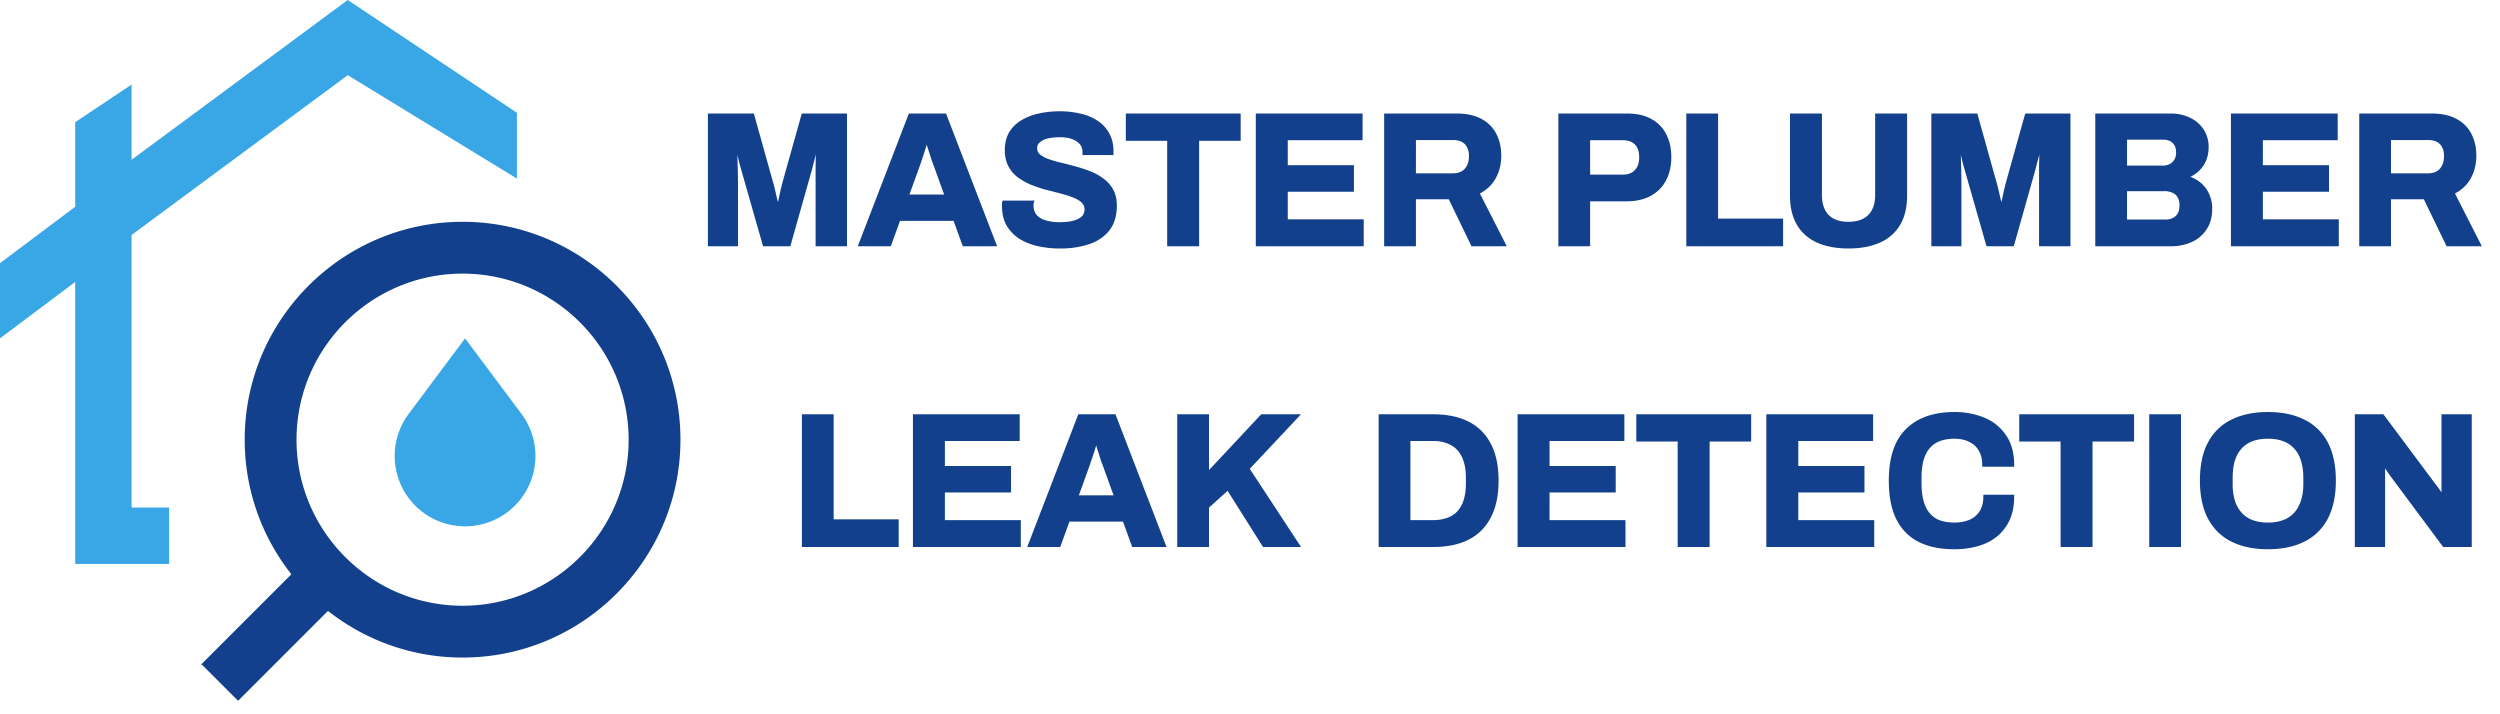 <svg width="133" height="38" fill="none" xmlns="http://www.w3.org/2000/svg"><mask id="a" maskUnits="userSpaceOnUse" x="42" y="21" width="90" height="9" fill="#000"><path fill="#fff" d="M42 21h90v9H42z"/><path d="M42.76 29v-6.86h1.49v5.59h3.46V29h-4.95zm5.908 0v-6.86h5.48v1.22h-3.98v1.53h3.52v1.21h-3.52v1.67h4.04V29h-5.54zm6.126 0 2.64-6.86h1.84l2.64 6.86h-1.61l-.49-1.35h-2.99l-.49 1.35h-1.54zm2.46-2.55h2.13l-.61-1.69a9.086 9.086 0 0 0-.1-.26l-.11-.35c-.04-.127-.08-.25-.12-.37a5.614 5.614 0 0 0-.1-.34h-.06a11.75 11.75 0 0 1-.13.45 44.623 44.623 0 0 1-.29.87l-.61 1.69zM62.731 29v-6.86h1.49v3.12l2.92-3.12h1.84l-2.62 2.79L69.03 29h-1.78l-1.92-3.04-1.11 1V29h-1.49zm10.713 0v-6.86h2.8c.713 0 1.32.123 1.82.37s.883.623 1.15 1.13c.273.5.41 1.143.41 1.93 0 .78-.137 1.423-.41 1.93-.267.507-.65.883-1.15 1.13-.5.247-1.107.37-1.82.37h-2.8zm1.49-1.23h1.3c.3 0 .566-.043.8-.13.233-.087.426-.213.58-.38.153-.173.27-.387.35-.64.08-.26.12-.56.12-.9v-.3c0-.34-.04-.637-.12-.89a1.643 1.643 0 0 0-.35-.64 1.419 1.419 0 0 0-.58-.39c-.234-.093-.5-.14-.8-.14h-1.3v4.41zM80.836 29v-6.86h5.48v1.22h-3.98v1.53h3.52v1.21h-3.52v1.67h4.04V29h-5.54zm8.516 0v-5.61h-2.2v-1.25h5.91v1.25h-2.21V29h-1.5zm4.717 0v-6.86h5.48v1.22h-3.98v1.53h3.52v1.21h-3.52v1.67h4.04V29h-5.54zm9.896.12c-.714 0-1.324-.123-1.83-.37a2.556 2.556 0 0 1-1.16-1.17c-.26-.527-.39-1.197-.39-2.01 0-1.2.293-2.09.88-2.67.593-.587 1.426-.88 2.5-.88.586 0 1.113.1 1.58.3.466.2.833.5 1.1.9.273.4.41.903.41 1.51h-1.5c0-.32-.067-.59-.2-.81a1.217 1.217 0 0 0-.55-.5 1.773 1.773 0 0 0-.82-.18c-.427 0-.78.083-1.06.25a1.494 1.494 0 0 0-.61.74c-.127.32-.19.713-.19 1.18v.31c0 .48.066.883.2 1.21.133.32.333.563.6.73.273.16.623.24 1.05.24.333 0 .623-.057.87-.17.246-.113.436-.28.57-.5.133-.22.2-.49.2-.81h1.44c0 .607-.134 1.11-.4 1.51-.26.4-.624.7-1.09.9-.467.193-1 .29-1.6.29zm5.758-.12v-5.61h-2.2v-1.25h5.91v1.25h-2.21V29h-1.5zm4.717 0v-6.86h1.49V29h-1.49zm6.208.12c-.727 0-1.354-.13-1.88-.39a2.688 2.688 0 0 1-1.21-1.18c-.28-.527-.42-1.187-.42-1.98 0-.807.14-1.47.42-1.99.28-.527.683-.917 1.21-1.17.526-.26 1.153-.39 1.88-.39.74 0 1.37.13 1.89.39.526.253.93.643 1.21 1.17.28.52.42 1.183.42 1.99 0 .793-.14 1.453-.42 1.98-.28.527-.684.92-1.21 1.18-.52.26-1.15.39-1.89.39zm0-1.22c.326 0 .613-.047.86-.14a1.56 1.56 0 0 0 .62-.42c.166-.187.293-.413.38-.68.086-.273.13-.583.13-.93v-.31c0-.353-.044-.667-.13-.94a1.785 1.785 0 0 0-.38-.68 1.56 1.56 0 0 0-.62-.42 2.428 2.428 0 0 0-.86-.14c-.32 0-.604.047-.85.14a1.545 1.545 0 0 0-.62.42 1.76 1.76 0 0 0-.38.68c-.08.273-.12.587-.12.94v.31c0 .347.04.657.12.93.086.267.213.493.38.68.166.187.373.327.62.42.246.093.53.14.85.14zm4.729 1.1v-6.86h1.37l2.76 3.7c.04.047.09.113.15.2.06.08.117.16.17.24.054.08.09.143.11.19h.05v-4.33h1.41V29h-1.37l-2.82-3.79a10.156 10.156 0 0 1-.21-.31 5.73 5.73 0 0 1-.16-.26h-.05V29h-1.41z"/></mask><path d="M42.76 29v-6.86h1.49v5.59h3.46V29h-4.95zm5.908 0v-6.86h5.48v1.22h-3.98v1.53h3.52v1.21h-3.52v1.67h4.04V29h-5.54zm6.126 0 2.64-6.86h1.84l2.64 6.86h-1.61l-.49-1.35h-2.99l-.49 1.35h-1.54zm2.46-2.55h2.13l-.61-1.69a9.086 9.086 0 0 0-.1-.26l-.11-.35c-.04-.127-.08-.25-.12-.37a5.614 5.614 0 0 0-.1-.34h-.06a11.75 11.75 0 0 1-.13.45 44.623 44.623 0 0 1-.29.87l-.61 1.69zM62.731 29v-6.86h1.49v3.12l2.92-3.12h1.84l-2.62 2.79L69.03 29h-1.78l-1.92-3.04-1.11 1V29h-1.49zm10.713 0v-6.86h2.8c.713 0 1.32.123 1.82.37s.883.623 1.15 1.13c.273.5.41 1.143.41 1.93 0 .78-.137 1.423-.41 1.93-.267.507-.65.883-1.15 1.13-.5.247-1.107.37-1.82.37h-2.8zm1.49-1.23h1.3c.3 0 .566-.043.8-.13.233-.087.426-.213.58-.38.153-.173.27-.387.35-.64.08-.26.12-.56.12-.9v-.3c0-.34-.04-.637-.12-.89a1.643 1.643 0 0 0-.35-.64 1.419 1.419 0 0 0-.58-.39c-.234-.093-.5-.14-.8-.14h-1.3v4.41zM80.836 29v-6.86h5.48v1.22h-3.98v1.53h3.52v1.21h-3.52v1.67h4.04V29h-5.54zm8.516 0v-5.61h-2.2v-1.25h5.91v1.25h-2.21V29h-1.5zm4.717 0v-6.86h5.48v1.22h-3.98v1.53h3.52v1.21h-3.52v1.67h4.04V29h-5.54zm9.896.12c-.714 0-1.324-.123-1.83-.37a2.556 2.556 0 0 1-1.16-1.17c-.26-.527-.39-1.197-.39-2.01 0-1.2.293-2.09.88-2.67.593-.587 1.426-.88 2.5-.88.586 0 1.113.1 1.58.3.466.2.833.5 1.1.9.273.4.41.903.41 1.51h-1.5c0-.32-.067-.59-.2-.81a1.217 1.217 0 0 0-.55-.5 1.773 1.773 0 0 0-.82-.18c-.427 0-.78.083-1.06.25a1.494 1.494 0 0 0-.61.74c-.127.32-.19.713-.19 1.18v.31c0 .48.066.883.2 1.21.133.32.333.563.6.73.273.16.623.24 1.05.24.333 0 .623-.057.87-.17.246-.113.436-.28.57-.5.133-.22.2-.49.2-.81h1.44c0 .607-.134 1.11-.4 1.51-.26.4-.624.7-1.09.9-.467.193-1 .29-1.6.29zm5.758-.12v-5.61h-2.2v-1.25h5.91v1.25h-2.21V29h-1.5zm4.717 0v-6.86h1.49V29h-1.49zm6.208.12c-.727 0-1.354-.13-1.88-.39a2.688 2.688 0 0 1-1.21-1.18c-.28-.527-.42-1.187-.42-1.98 0-.807.14-1.47.42-1.99.28-.527.683-.917 1.21-1.17.526-.26 1.153-.39 1.88-.39.74 0 1.37.13 1.89.39.526.253.93.643 1.21 1.17.28.52.42 1.183.42 1.99 0 .793-.14 1.453-.42 1.98-.28.527-.684.92-1.21 1.18-.52.26-1.15.39-1.89.39zm0-1.22c.326 0 .613-.047.86-.14a1.56 1.56 0 0 0 .62-.42c.166-.187.293-.413.38-.68.086-.273.13-.583.13-.93v-.31c0-.353-.044-.667-.13-.94a1.785 1.785 0 0 0-.38-.68 1.56 1.56 0 0 0-.62-.42 2.428 2.428 0 0 0-.86-.14c-.32 0-.604.047-.85.14a1.545 1.545 0 0 0-.62.42 1.76 1.76 0 0 0-.38.68c-.08.273-.12.587-.12.94v.31c0 .347.04.657.12.93.086.267.213.493.38.68.166.187.373.327.62.42.246.093.53.14.85.14zm4.729 1.1v-6.86h1.37l2.76 3.7c.04.047.09.113.15.2.06.08.117.16.17.24.054.08.09.143.11.19h.05v-4.33h1.41V29h-1.37l-2.82-3.79a10.156 10.156 0 0 1-.21-.31 5.73 5.73 0 0 1-.16-.26h-.05V29h-1.41z" fill="#12408C"/><path d="M42.76 29h-.1v.1h.1V29zm0-6.86v-.1h-.1v.1h.1zm1.49 0h.1v-.1h-.1v.1zm0 5.59h-.1v.1h.1v-.1zm3.46 0h.1v-.1h-.1v.1zm0 1.27v.1h.1V29h-.1zm-4.85 0v-6.86h-.2V29h.2zm-.1-6.76h1.49v-.2h-1.49v.2zm1.39-.1v5.59h.2v-5.59h-.2zm.1 5.69h3.46v-.2h-3.46v.2zm3.36-.1V29h.2v-1.27h-.2zm.1 1.17h-4.95v.2h4.95v-.2zm.958.1h-.1v.1h.1V29zm0-6.86v-.1h-.1v.1h.1zm5.48 0h.1v-.1h-.1v.1zm0 1.22v.1h.1v-.1h-.1zm-3.98 0v-.1h-.1v.1h.1zm0 1.53h-.1v.1h.1v-.1zm3.52 0h.1v-.1h-.1v.1zm0 1.21v.1h.1v-.1h-.1zm-3.52 0V26h-.1v.1h.1zm0 1.67h-.1v.1h.1v-.1zm4.04 0h.1v-.1h-.1v.1zm0 1.23v.1h.1V29h-.1zm-5.44 0v-6.86h-.2V29h.2zm-.1-6.76h5.48v-.2h-5.48v.2zm5.38-.1v1.22h.2v-1.22h-.2zm.1 1.12h-3.98v.2h3.98v-.2zm-4.08.1v1.53h.2v-1.53h-.2zm.1 1.63h3.52v-.2h-3.52v.2zm3.42-.1v1.21h.2v-1.21h-.2zm.1 1.11h-3.52v.2h3.52V26zm-3.62.1v1.67h.2V26.1h-.2zm.1 1.77h4.04v-.2h-4.04v.2zm3.94-.1V29h.2v-1.23h-.2zm.1 1.13h-5.54v.2h5.54v-.2zm.586.1-.093-.036-.052.136h.145V29zm2.64-6.86v-.1h-.068l-.025.064.093.036zm1.84 0 .094-.036-.025-.064h-.069v.1zm2.64 6.86v.1h.146l-.052-.136-.094.036zm-1.61 0-.094.034.024.066h.07V29zm-.49-1.35.094-.034-.023-.066h-.07v.1zm-2.99 0v-.1h-.07l-.024.066.094.034zm-.49 1.35v.1h.07l.024-.066-.094-.034zm.92-2.55-.094-.034-.048.134h.142v-.1zm2.13 0v.1h.143l-.049-.134-.094.034zm-.61-1.69.094-.034-.094.034zm-.1-.26-.095.03.002.007.093-.037zm-.23-.72-.097.025.002.007.095-.032zm-.1-.34.095-.032-.023-.068h-.072v.1zm-.06 0v-.1h-.077l-.02.075.097.025zm-.13.45.096.03-.096-.03zm-.16.49.095.033v-.001l-.095-.032zm-.13.38.095.034v-.002l-.095-.032zm-2.976 4.276 2.64-6.86-.187-.072-2.64 6.86.187.072zm2.546-6.796h1.84v-.2h-1.84v.2zm1.747-.064 2.64 6.86.187-.072-2.64-6.86-.187.072zm2.733 6.724h-1.61v.2h1.61v-.2zm-1.516.066-.49-1.35-.188.068.49 1.35.188-.068zm-.584-1.416h-2.99v.2h2.99v-.2zm-3.084.066-.49 1.35.188.068.49-1.35-.188-.068zm-.396 1.284h-1.54v.2h1.54v-.2zm.92-2.35h2.13v-.2h-2.13v.2zm2.224-.134-.61-1.69-.188.068.61 1.69.188-.068zm-.61-1.69a9.114 9.114 0 0 0-.1-.263l-.187.074c.04.1.073.185.1.257l.187-.068zm-.098-.256-.11-.35-.191.06.11.35.19-.06zm-.11-.35a23.51 23.51 0 0 0-.12-.372l-.19.064c.04.12.08.242.119.368l.19-.06zm-.119-.365a5.627 5.627 0 0 0-.102-.347l-.19.064c.033.097.066.208.099.333l.193-.05zm-.197-.415h-.06v.2h.06v-.2zm-.156.075c-.033.125-.076.273-.13.446l.192.058c.053-.174.097-.325.131-.454l-.193-.05zm-.129.445a42.4 42.4 0 0 1-.16.488l.19.064c.054-.16.107-.325.16-.491l-.19-.061zm-.16.487-.13.381.19.064c.033-.1.077-.226.13-.38l-.19-.065zm-.129.379-.61 1.69.188.068.61-1.69-.188-.068zM62.73 29h-.1v.1h.1V29zm0-6.86v-.1h-.1v.1h.1zm1.49 0h.1v-.1h-.1v.1zm0 3.12h-.1v.253l.174-.185-.073-.068zm2.92-3.12v-.1h-.043l-.03.032.074.068zm1.84 0 .074.069.158-.169h-.231v.1zm-2.62 2.79-.072-.069-.054.058.043.066.084-.055zM69.03 29v.1h.186l-.102-.155-.083.055zm-1.78 0-.084.053.03.047h.055V29zm-1.92-3.04.085-.053-.063-.1-.088.079.067.074zm-1.11 1-.066-.074-.033.03v.044h.1zm0 2.04v.1h.1V29h-.1zm-1.39 0v-6.86h-.2V29h.2zm-.1-6.76h1.49v-.2h-1.49v.2zm1.39-.1v3.12h.2v-3.12h-.2zm.174 3.188 2.92-3.12-.146-.136-2.92 3.12.146.136zm2.847-3.088h1.84v-.2h-1.84v.2zm1.767-.168-2.62 2.79.146.137 2.62-2.79-.146-.137zm-2.63 2.913 2.67 4.07.166-.11-2.67-4.07-.167.11zM69.03 28.9h-1.78v.2h1.78v-.2zm-1.696.047-1.92-3.04-.169.106 1.92 3.04.17-.106zm-2.071-3.061-1.11 1 .134.148 1.11-1-.134-.148zM64.12 26.96V29h.2v-2.04h-.2zm.1 1.94h-1.49v.2h1.49v-.2zm9.223.1h-.1v.1h.1V29zm0-6.86v-.1h-.1v.1h.1zm4.62.37.044-.09-.044.09zm1.15 1.13-.089.047v.001l.089-.048zm0 3.86-.088-.047.088.047zm-1.15 1.13.044.09-.044-.09zm-3.13-.86h-.1v.1h.1v-.1zm2.1-.13.034.094-.034-.094zm.58-.38.073.068.002-.002-.075-.066zm.35-.64.095.03-.095-.03zm0-2.09-.096.03.096-.03zm-.35-.64-.075.066.001.002.074-.068zm-.58-.39-.038.093H77l.035-.093zm-2.1-.14v-.1h-.1v.1h.1zM73.544 29v-6.86h-.2V29h.2zm-.1-6.76h2.8v-.2h-2.8v.2zm2.8 0c.702 0 1.292.121 1.775.36l.089-.18c-.517-.255-1.14-.38-1.864-.38v.2zm1.775.36c.48.237.849.598 1.106 1.087l.177-.094a2.648 2.648 0 0 0-1.194-1.173l-.089.18zm1.107 1.088c.263.48.398 1.106.398 1.882h.2c0-.797-.139-1.459-.423-1.978l-.175.096zm.398 1.882c0 .769-.135 1.395-.398 1.883l.176.095c.283-.526.422-1.187.422-1.978h-.2zm-.399 1.883c-.257.489-.625.85-1.106 1.087l.089.18c.52-.257.918-.649 1.194-1.173l-.177-.094zM78.02 28.54c-.483.239-1.073.36-1.775.36v.2c.724 0 1.347-.125 1.864-.38l-.089-.18zm-1.775.36h-2.8v.2h2.8v-.2zm-1.31-1.03h1.3v-.2h-1.3v.2zm1.3 0c.31 0 .588-.045.834-.136l-.07-.188a2.19 2.19 0 0 1-.764.124v.2zm.834-.136c.247-.092.454-.227.62-.406l-.148-.136a1.368 1.368 0 0 1-.541.354l.07.188zm.62-.408c.164-.185.287-.411.371-.676l-.19-.06a1.644 1.644 0 0 1-.33.604l.15.132zm.371-.677c.084-.271.125-.581.125-.929h-.2c0 .332-.04.622-.116.87l.191.06zm.125-.929v-.3h-.2v.3h.2zm0-.3c0-.348-.041-.655-.125-.92l-.19.06c.075.241.115.527.115.86h.2zm-.125-.92a1.742 1.742 0 0 0-.372-.678l-.147.136c.141.153.251.353.328.601l.191-.058zm-.37-.676a1.518 1.518 0 0 0-.62-.418l-.07.188c.219.081.398.202.54.362l.15-.132zm-.618-.417a2.24 2.24 0 0 0-.837-.147v.2c.29 0 .543.045.763.133l.074-.186zm-.837-.147h-1.3v.2h1.3v-.2zm-1.4.1v4.41h.2v-4.41h-.2zM80.836 29h-.1v.1h.1V29zm0-6.86v-.1h-.1v.1h.1zm5.48 0h.1v-.1h-.1v.1zm0 1.22v.1h.1v-.1h-.1zm-3.98 0v-.1h-.1v.1h.1zm0 1.53h-.1v.1h.1v-.1zm3.52 0h.1v-.1h-.1v.1zm0 1.21v.1h.1v-.1h-.1zm-3.52 0V26h-.1v.1h.1zm0 1.67h-.1v.1h.1v-.1zm4.04 0h.1v-.1h-.1v.1zm0 1.23v.1h.1V29h-.1zm-5.44 0v-6.86h-.2V29h.2zm-.1-6.76h5.48v-.2h-5.48v.2zm5.38-.1v1.22h.2v-1.22h-.2zm.1 1.12h-3.98v.2h3.98v-.2zm-4.08.1v1.53h.2v-1.53h-.2zm.1 1.63h3.52v-.2h-3.52v.2zm3.42-.1v1.21h.2v-1.21h-.2zm.1 1.11h-3.52v.2h3.52V26zm-3.62.1v1.67h.2V26.1h-.2zm.1 1.77h4.04v-.2h-4.04v.2zm3.94-.1V29h.2v-1.23h-.2zm.1 1.13h-5.54v.2h5.54v-.2zm2.976.1h-.1v.1h.1V29zm0-5.61h.1v-.1h-.1v.1zm-2.2 0h-.1v.1h.1v-.1zm0-1.25v-.1h-.1v.1h.1zm5.91 0h.1v-.1h-.1v.1zm0 1.25v.1h.1v-.1h-.1zm-2.21 0v-.1h-.1v.1h.1zm0 5.61v.1h.1V29h-.1zm-1.4 0v-5.61h-.2V29h.2zm-.1-5.71h-2.2v.2h2.2v-.2zm-2.1.1v-1.25h-.2v1.25h.2zm-.1-1.15h5.91v-.2h-5.91v.2zm5.81-.1v1.25h.2v-1.25h-.2zm.1 1.15h-2.21v.2h2.21v-.2zm-2.31.1V29h.2v-5.61h-.2zm.1 5.51h-1.5v.2h1.5v-.2zm3.217.1h-.1v.1h.1V29zm0-6.86v-.1h-.1v.1h.1zm5.48 0h.1v-.1h-.1v.1zm0 1.22v.1h.1v-.1h-.1zm-3.98 0v-.1h-.1v.1h.1zm0 1.53h-.1v.1h.1v-.1zm3.52 0h.1v-.1h-.1v.1zm0 1.21v.1h.1v-.1h-.1zm-3.52 0V26h-.1v.1h.1zm0 1.67h-.1v.1h.1v-.1zm4.04 0h.1v-.1h-.1v.1zm0 1.23v.1h.1V29h-.1zm-5.44 0v-6.86h-.2V29h.2zm-.1-6.76h5.48v-.2h-5.48v.2zm5.38-.1v1.22h.2v-1.22h-.2zm.1 1.12h-3.98v.2h3.98v-.2zm-4.08.1v1.53h.2v-1.53h-.2zm.1 1.63h3.52v-.2h-3.52v.2zm3.42-.1v1.21h.2v-1.21h-.2zm.1 1.11h-3.52v.2h3.52V26zm-3.62.1v1.67h.2V26.1h-.2zm.1 1.77h4.04v-.2h-4.04v.2zm3.94-.1V29h.2v-1.23h-.2zm.1 1.13h-5.54v.2h5.54v-.2zm2.526-.15-.045.09h.001l.044-.09zm-1.16-1.17-.09.044.001.001.089-.045zm.49-4.68.07.071-.07-.071zm4.08-.58.039-.092-.039.092zm1.1.9-.083.056.083-.056zm.41 1.51v.1h.1v-.1h-.1zm-1.5 0h-.1v.1h.1v-.1zm-.2-.81-.087.05.001.002.086-.052zm-.55-.5-.046.089.003.001.043-.09zm-1.88.07-.051-.086h-.001l.052.086zm-.61.74-.093-.038v.001l.093.037zm.01 2.7-.093.038.093-.038zm.6.73-.053.085.002.001.051-.086zm1.92.07.042.09-.042-.09zm.57-.5-.086-.052.086.052zm.2-.81v-.1h-.1v.1h.1zm1.44 0h.1v-.1h-.1v.1zm-.4 1.51-.083-.055h-.001l.084.055zm-1.09.9.038.092h.001l-.039-.092zm-1.6.19c-.702 0-1.297-.121-1.786-.36l-.088.18c.523.255 1.149.38 1.874.38v-.2zm-1.786-.36a2.462 2.462 0 0 1-1.115-1.125l-.178.09c.275.545.677.951 1.204 1.214l.089-.178zm-1.115-1.124c-.251-.509-.379-1.163-.379-1.966h-.2c0 .823.131 1.51.4 2.054l.179-.088zm-.379-1.966c0-1.186.29-2.045.85-2.599l-.141-.142c-.612.606-.909 1.526-.909 2.741h.2zm.85-2.599c.57-.563 1.375-.851 2.43-.851v-.2c-1.092 0-1.954.299-2.571.909l.141.142zm2.43-.851c.575 0 1.088.098 1.54.292l.079-.184a4.073 4.073 0 0 0-1.619-.308v.2zm1.54.292c.45.193.801.48 1.057.864l.166-.111a2.542 2.542 0 0 0-1.144-.937l-.079.184zm1.057.864c.26.38.393.862.393 1.454h.2c0-.622-.14-1.146-.428-1.566l-.165.112zm.493 1.354h-1.5v.2h1.5v-.2zm-1.4.1c0-.334-.07-.623-.215-.862l-.171.104c.122.2.186.452.186.758h.2zm-.214-.86a1.312 1.312 0 0 0-.594-.54l-.085.18c.223.105.39.258.506.46l.173-.1zm-.59-.539a1.87 1.87 0 0 0-.866-.191v.2c.3 0 .557.058.774.169l.092-.178zm-.866-.191c-.439 0-.812.086-1.111.264l.102.172c.26-.155.595-.236 1.009-.236v-.2zm-1.112.265a1.6 1.6 0 0 0-.651.787l.185.076c.126-.31.317-.538.57-.693l-.104-.17zm-.651.788c-.133.335-.197.742-.197 1.217h.2c0-.458.062-.838.183-1.143l-.186-.074zm-.197 1.217v.31h.2v-.31h-.2zm0 .31c0 .489.068.906.207 1.248l.185-.076c-.127-.311-.192-.7-.192-1.172h-.2zm.207 1.248c.141.338.354.598.64.777l.106-.17a1.418 1.418 0 0 1-.561-.683l-.185.076zm.642.778c.293.172.662.254 1.101.254v-.2c-.415 0-.746-.078-1-.226l-.101.172zm1.101.254c.344 0 .649-.059.912-.18l-.084-.18c-.231.105-.506.16-.828.16v.2zm.912-.18c.263-.12.469-.3.613-.538l-.171-.104a1.16 1.16 0 0 1-.526.461l.084.182zm.613-.538c.145-.24.215-.528.215-.862h-.2c0 .306-.064.557-.186.758l.171.104zm.115-.762h1.44v-.2h-1.44v.2zm1.34-.1c0 .592-.13 1.075-.383 1.454l.166.111c.28-.42.417-.944.417-1.565h-.2zm-.384 1.455c-.249.383-.596.67-1.046.863l.079.184c.484-.207.863-.52 1.135-.938l-.168-.109zm-1.045.863c-.452.187-.972.282-1.561.282v.2c.61 0 1.157-.098 1.638-.298l-.077-.184zm4.197.262h-.1v.1h.1V29zm0-5.61h.1v-.1h-.1v.1zm-2.2 0h-.1v.1h.1v-.1zm0-1.25v-.1h-.1v.1h.1zm5.91 0h.1v-.1h-.1v.1zm0 1.25v.1h.1v-.1h-.1zm-2.21 0v-.1h-.1v.1h.1zm0 5.61v.1h.1V29h-.1zm-1.4 0v-5.61h-.2V29h.2zm-.1-5.71h-2.2v.2h2.2v-.2zm-2.1.1v-1.25h-.2v1.25h.2zm-.1-1.15h5.91v-.2h-5.91v.2zm5.81-.1v1.25h.2v-1.25h-.2zm.1 1.15h-2.21v.2h2.21v-.2zm-2.31.1V29h.2v-5.61h-.2zm.1 5.51h-1.5v.2h1.5v-.2zm3.217.1h-.1v.1h.1V29zm0-6.86v-.1h-.1v.1h.1zm1.49 0h.1v-.1h-.1v.1zm0 6.86v.1h.1V29h-.1zm-1.39 0v-6.86h-.2V29h.2zm-.1-6.76h1.49v-.2h-1.49v.2zm1.39-.1V29h.2v-6.86h-.2zm.1 6.76h-1.49v.2h1.49v-.2zm2.838-.17.044-.09-.044.09zm-1.21-1.18.088-.047-.088.047zm0-3.97.088.047-.088-.047zm1.21-1.17.043.09h.001l-.044-.09zm3.769 0-.044.09h.001l.043-.09zm1.21 1.17-.088.047.088-.047zm0 3.97-.088-.047.088.047zm-1.21 1.18-.044-.09.044.09zm-1.03-.97-.035-.094.035.094zm1-1.1.096.03-.096-.03zm-.379-2.86-.075.067h.001l.074-.067zm-.621-.42-.035.094.035-.094zm-2.33.42.074.068.001-.001-.075-.067zm-.379.68-.096-.03v.002l.096.028zm0 2.18-.097.028.001.003.096-.031zm.379.68.075-.067-.075.067zm.621.42-.036.093.036-.093zm.849 1.26c-.714 0-1.325-.128-1.835-.38l-.089.18c.544.268 1.186.4 1.924.4v-.2zm-1.835-.38a2.586 2.586 0 0 1-1.166-1.137l-.177.094c.29.545.708.953 1.254 1.223l.089-.18zm-1.166-1.137c-.27-.508-.408-1.15-.408-1.933h-.201c0 .805.142 1.482.432 2.027l.177-.094zm-.408-1.933c0-.796.138-1.442.408-1.943l-.177-.094c-.29.538-.432 1.22-.432 2.037h.201zm.408-1.943c.27-.508.658-.883 1.165-1.127l-.087-.18a2.738 2.738 0 0 0-1.255 1.213l.177.094zm1.166-1.127c.51-.252 1.121-.38 1.835-.38v-.2c-.738 0-1.38.132-1.924.4l.089.18zm1.835-.38c.729 0 1.343.128 1.846.38l.089-.18c-.537-.268-1.183-.4-1.935-.4v.2zm1.847.38c.507.244.895.619 1.165 1.127l.177-.094a2.738 2.738 0 0 0-1.255-1.213l-.087.18zm1.165 1.127c.27.502.408 1.147.408 1.943h.201c0-.817-.142-1.498-.432-2.037l-.177.094zm.408 1.943c0 .782-.138 1.425-.408 1.933l.177.094c.29-.545.432-1.223.432-2.027h-.201zm-.408 1.933c-.27.509-.658.887-1.166 1.137l.089.18a2.79 2.79 0 0 0 1.254-1.223l-.177-.094zm-1.166 1.138c-.503.251-1.117.379-1.846.379v.2c.752 0 1.398-.132 1.935-.4l-.089-.18zM120.647 28c.336 0 .636-.048.896-.146l-.071-.188a2.325 2.325 0 0 1-.825.134v.2zm.896-.146c.261-.1.481-.248.659-.447l-.149-.134a1.448 1.448 0 0 1-.581.393l.071.188zm.659-.447c.177-.199.31-.438.401-.716l-.191-.062c-.083.255-.203.47-.359.644l.149.134zm.401-.717c.09-.285.135-.605.135-.96h-.201c0 .338-.042.638-.125.9l.191.06zm.135-.96v-.31h-.201v.31h.201zm0-.31a3.22 3.22 0 0 0-.135-.97l-.191.06c.083.262.125.565.125.91h.201zm-.135-.97a1.882 1.882 0 0 0-.402-.718l-.147.136c.155.168.275.38.358.642l.191-.06zm-.401-.717a1.652 1.652 0 0 0-.659-.447l-.071.188c.233.087.426.219.581.393l.149-.134zm-.659-.447a2.524 2.524 0 0 0-.896-.146v.2c.318 0 .592.045.825.134l.071-.188zm-.896-.146c-.329 0-.625.048-.885.146l.071.188c.233-.089.504-.134.814-.134v-.2zm-.885.146a1.652 1.652 0 0 0-.659.447l.149.134c.155-.174.348-.306.581-.393l-.071-.188zm-.658.446a1.882 1.882 0 0 0-.402.718l.191.06c.083-.261.203-.475.358-.642l-.147-.136zm-.402.72a3.421 3.421 0 0 0-.125.968h.201c0-.346.039-.65.115-.912l-.191-.056zm-.125.968v.31h.201v-.31h-.201zm0 .31c0 .354.041.674.125.958l.191-.056a3.245 3.245 0 0 1-.115-.902h-.201zm.125.96c.091.28.224.518.401.717l.149-.134a1.783 1.783 0 0 1-.359-.644l-.191.062zm.401.717c.178.199.398.348.659.447l.071-.188a1.448 1.448 0 0 1-.581-.393l-.149.134zm.659.447c.26.098.556.146.885.146v-.2c-.31 0-.581-.045-.814-.134l-.071.188zM125.377 29h-.1v.1h.1V29zm0-6.86v-.1h-.1v.1h.1zm1.37 0 .08-.06-.03-.04h-.05v.1zm2.76 3.7-.08.06.004.005.076-.065zm.15.2-.082.057.002.003.08-.06zm.28.43-.092.04.026.06h.066v-.1zm.05 0v.1h.1v-.1h-.1zm0-4.33v-.1h-.1v.1h.1zm1.41 0h.1v-.1h-.1v.1zm0 6.86v.1h.1V29h-.1zm-1.37 0-.08.06.03.04h.05V29zm-2.82-3.79-.081.058.001.002.08-.06zm-.21-.31.084-.054-.084.054zm-.16-.26.088-.049-.029-.051h-.059v.1zm-.05 0v-.1h-.1v.1h.1zm0 4.36v.1h.1V29h-.1zm-1.31 0v-6.86h-.2V29h.2zm-.1-6.76h1.37v-.2h-1.37v.2zm1.29-.04 2.76 3.7.16-.12-2.76-3.7-.16.12zm2.764 3.705c.037.043.085.106.144.192l.164-.114a2.542 2.542 0 0 0-.156-.208l-.152.13zm.146.195c.059.079.115.157.167.235l.166-.11a5.13 5.13 0 0 0-.173-.245l-.16.12zm.167.235c.052.079.085.136.101.174l.184-.078a1.361 1.361 0 0 0-.119-.207l-.166.111zm.193.235h.05v-.2h-.05v.2zm.15-.1V26.14h-.2V26.47h.2zm0-.33V25.84h-.2V26.14h.2zm0-.3v-3.7h-.2v3.7h.2zm-.1-3.6h1.41v-.2h-1.41v.2zm1.31-.1V29h.2v-6.86h-.2zm.1 6.76h-1.37v.2h1.37v-.2zm-1.29.04-2.82-3.79-.16.12 2.82 3.79.16-.12zm-2.818-3.788a8.119 8.119 0 0 1-.208-.306l-.168.108c.074.115.145.22.213.314l.163-.116zm-.208-.306a4.378 4.378 0 0 1-.156-.255l-.175.098c.035.063.09.151.163.265l.168-.108zm-.244-.306h-.05v.2h.05v-.2zm-.15.1V24.94h.2V24.64h-.2zm0 .3V25.21h.2V24.94h-.2zm0 .27V29h.2v-3.79h-.2zm.1 3.69h-1.41v.2h1.41v-.2z" fill="#12408C" mask="url(#a)"/><mask id="b" maskUnits="userSpaceOnUse" x="37" y="5" width="96" height="9" fill="#000"><path fill="#fff" d="M37 5h96v9H37z"/><path d="M37.76 13V6.14h2.27l.98 3.51c.04.127.08.277.12.45l.12.52c.047.167.083.317.11.45h.08c.013-.113.037-.247.07-.4.033-.16.07-.33.11-.51.04-.18.083-.353.13-.52l.98-3.5h2.23V13h-1.47V8.85c.007-.307.013-.573.02-.8a9.94 9.94 0 0 0 .02-.44h-.08a6.34 6.34 0 0 1-.1.41c-.047.193-.1.4-.16.62-.053.22-.103.41-.15.57L41.97 13h-1.3l-1.08-3.78-.14-.49c-.047-.193-.093-.39-.14-.59a7.383 7.383 0 0 0-.12-.53h-.08c.007.18.013.397.02.65l.02.77c.007.26.01.5.01.72V13h-1.4zm8.02 0 2.64-6.86h1.84L52.9 13h-1.61l-.49-1.35h-2.99L47.32 13h-1.54zm2.46-2.55h2.13l-.61-1.69a9.052 9.052 0 0 0-.1-.26 113.31 113.31 0 0 0-.23-.72 5.549 5.549 0 0 0-.1-.34h-.06a11.6 11.6 0 0 1-.13.45 42.775 42.775 0 0 1-.29.87l-.61 1.69zm8.147 2.67c-.4 0-.78-.04-1.14-.12-.36-.08-.68-.207-.96-.38a2.076 2.076 0 0 1-.65-.67c-.153-.273-.23-.603-.23-.99v-.1c0-.04.003-.07.01-.09h1.48a.262.262 0 0 0-.01.08v.09c0 .213.057.393.17.54.12.147.293.257.52.33.227.073.49.11.79.11.193 0 .363-.01.51-.03.153-.027.287-.06.4-.1.12-.047.217-.1.29-.16.08-.06.137-.13.17-.21.04-.08.06-.17.06-.27 0-.18-.06-.327-.18-.44a1.37 1.37 0 0 0-.48-.29c-.2-.08-.427-.153-.68-.22a64.93 64.93 0 0 0-.78-.2 7.65 7.65 0 0 1-.78-.26 3.33 3.33 0 0 1-.68-.38c-.2-.147-.36-.333-.48-.56-.12-.227-.18-.5-.18-.82 0-.34.07-.633.21-.88.147-.247.35-.45.61-.61.26-.16.56-.277.9-.35.34-.08.71-.12 1.11-.12.373 0 .727.04 1.06.12.333.073.627.193.88.36a1.765 1.765 0 0 1 .81 1.53v.12h-1.45v-.08a.69.69 0 0 0-.16-.46 1.068 1.068 0 0 0-.45-.3 1.914 1.914 0 0 0-.68-.11c-.28 0-.52.027-.72.08a.998.998 0 0 0-.45.24c-.1.1-.15.22-.15.36 0 .16.057.293.17.4.12.1.28.19.48.27.207.073.437.14.69.2.253.06.513.127.78.2.267.073.527.16.78.26s.48.227.68.38c.2.147.36.33.48.55.12.22.18.483.18.79 0 .527-.127.95-.38 1.27-.253.32-.6.553-1.04.7-.44.147-.943.22-1.51.22zm5.807-.12V7.39h-2.2V6.14h5.91v1.25h-2.21V13h-1.5zm4.716 0V6.14h5.48v1.22h-3.98v1.53h3.52v1.21h-3.52v1.67h4.04V13h-5.54zm6.827 0V6.14h3.76c.506 0 .926.09 1.26.27.34.18.593.433.76.76.166.32.25.69.25 1.11 0 .447-.1.843-.3 1.19-.2.34-.49.6-.87.78l1.4 2.75h-1.65l-1.21-2.5h-1.91V13h-1.49zm1.49-3.68h2.07c.3 0 .533-.09.7-.27.166-.187.25-.437.25-.75 0-.2-.037-.37-.11-.51a.73.73 0 0 0-.32-.33 1.112 1.112 0 0 0-.52-.11h-2.07v1.97zM83.004 13V6.14h3.57c.493 0 .904.093 1.23.28.334.18.584.437.75.77.174.327.26.717.26 1.17 0 .453-.09.85-.27 1.19-.173.333-.43.593-.77.78-.34.187-.757.28-1.25.28h-2.03V13h-1.49zm1.49-3.61h1.83c.314 0 .553-.09.72-.27.174-.18.26-.43.26-.75 0-.22-.037-.403-.11-.55a.774.774 0 0 0-.33-.34 1.08 1.08 0 0 0-.54-.12h-1.83v2.03zM89.811 13V6.14h1.49v5.59h3.46V13h-4.95zm8.526.12c-.626 0-1.166-.1-1.62-.3-.446-.2-.79-.5-1.03-.9-.24-.407-.36-.91-.36-1.51V6.14h1.5v4.23c0 .493.13.873.39 1.14.26.26.634.39 1.12.39.487 0 .86-.13 1.12-.39.267-.267.4-.647.4-1.14V6.14h1.5v4.27c0 .6-.12 1.103-.36 1.51-.24.4-.586.7-1.04.9-.446.2-.986.3-1.62.3zm4.511-.12V6.14h2.27l.98 3.51c.04.127.08.277.12.45l.12.52c.047.167.083.317.11.45h.08c.013-.113.037-.247.07-.4.033-.16.07-.33.11-.51.04-.18.083-.353.13-.52l.98-3.5h2.23V13h-1.47V8.85c.007-.307.013-.573.02-.8.013-.227.02-.373.02-.44h-.08a6.34 6.34 0 0 1-.1.41c-.047.193-.1.4-.16.62-.053.22-.103.41-.15.57l-1.07 3.79h-1.3l-1.08-3.78-.14-.49c-.047-.193-.093-.39-.14-.59a7.383 7.383 0 0 0-.12-.53h-.08c.007.18.013.397.02.65l.02.77c.007.26.01.5.01.72V13h-1.4zm8.721 0V6.14h3.92c.36 0 .683.07.97.21.293.14.523.337.69.59.166.253.25.55.25.89a1.7 1.7 0 0 1-.15.73c-.1.213-.237.39-.41.53a1.64 1.64 0 0 1-.57.31v.04c.253.053.476.153.67.3.2.147.356.337.47.57.12.227.18.497.18.81 0 .413-.097.76-.29 1.04-.187.28-.437.49-.75.63a2.55 2.55 0 0 1-1.05.21h-3.93zm1.49-1.22h2.15c.246 0 .446-.07.6-.21.16-.14.24-.357.24-.65a.962.962 0 0 0-.1-.45.669.669 0 0 0-.3-.29 1.055 1.055 0 0 0-.51-.11h-2.08v1.71zm0-2.87h1.98c.18 0 .33-.033.45-.1a.71.71 0 0 0 .28-.28c.066-.12.1-.257.1-.41 0-.26-.074-.457-.22-.59-.14-.133-.327-.2-.56-.2h-2.03v1.58zm5.726 4.09V6.14h5.48v1.22h-3.98v1.53h3.52v1.21h-3.52v1.67h4.04V13h-5.54zm6.827 0V6.14h3.76c.506 0 .926.09 1.26.27.34.18.593.433.76.76.166.32.25.69.25 1.11 0 .447-.1.843-.3 1.19-.2.34-.49.6-.87.78l1.4 2.75h-1.65l-1.21-2.5h-1.91V13h-1.49zm1.49-3.68h2.07c.3 0 .533-.09.7-.27.166-.187.25-.437.25-.75 0-.2-.037-.37-.11-.51a.734.734 0 0 0-.32-.33 1.113 1.113 0 0 0-.52-.11h-2.07v1.97z"/></mask><path d="M37.76 13V6.14h2.27l.98 3.51c.04.127.08.277.12.45l.12.52c.047.167.083.317.11.45h.08c.013-.113.037-.247.07-.4.033-.16.07-.33.11-.51.04-.18.083-.353.13-.52l.98-3.5h2.23V13h-1.47V8.85c.007-.307.013-.573.02-.8a9.94 9.94 0 0 0 .02-.44h-.08a6.34 6.34 0 0 1-.1.41c-.047.193-.1.4-.16.62-.053.22-.103.41-.15.57L41.97 13h-1.3l-1.08-3.78-.14-.49c-.047-.193-.093-.39-.14-.59a7.383 7.383 0 0 0-.12-.53h-.08c.007.18.013.397.02.65l.02.77c.007.26.01.5.01.72V13h-1.4zm8.02 0 2.64-6.86h1.84L52.9 13h-1.61l-.49-1.35h-2.99L47.32 13h-1.54zm2.46-2.55h2.13l-.61-1.69a9.052 9.052 0 0 0-.1-.26 113.31 113.31 0 0 0-.23-.72 5.549 5.549 0 0 0-.1-.34h-.06a11.6 11.6 0 0 1-.13.45 42.775 42.775 0 0 1-.29.87l-.61 1.69zm8.147 2.67c-.4 0-.78-.04-1.14-.12-.36-.08-.68-.207-.96-.38a2.076 2.076 0 0 1-.65-.67c-.153-.273-.23-.603-.23-.99v-.1c0-.04.003-.07.01-.09h1.48a.262.262 0 0 0-.01.08v.09c0 .213.057.393.17.54.12.147.293.257.52.33.227.073.49.11.79.11.193 0 .363-.01.51-.03.153-.027.287-.06.4-.1.12-.047.217-.1.29-.16.08-.06.137-.13.17-.21.04-.08.06-.17.06-.27 0-.18-.06-.327-.18-.44a1.37 1.37 0 0 0-.48-.29c-.2-.08-.427-.153-.68-.22a64.93 64.93 0 0 0-.78-.2 7.65 7.65 0 0 1-.78-.26 3.33 3.33 0 0 1-.68-.38c-.2-.147-.36-.333-.48-.56-.12-.227-.18-.5-.18-.82 0-.34.07-.633.21-.88.147-.247.35-.45.61-.61.26-.16.56-.277.9-.35.34-.08.71-.12 1.11-.12.373 0 .727.04 1.06.12.333.073.627.193.88.36a1.765 1.765 0 0 1 .81 1.53v.12h-1.45v-.08a.69.69 0 0 0-.16-.46 1.068 1.068 0 0 0-.45-.3 1.914 1.914 0 0 0-.68-.11c-.28 0-.52.027-.72.08a.998.998 0 0 0-.45.24c-.1.1-.15.22-.15.36 0 .16.057.293.17.4.12.1.28.19.48.27.207.073.437.14.69.2.253.06.513.127.78.2.267.073.527.16.78.26s.48.227.68.38c.2.147.36.33.48.55.12.22.18.483.18.79 0 .527-.127.95-.38 1.27-.253.32-.6.553-1.04.7-.44.147-.943.22-1.51.22zm5.807-.12V7.39h-2.2V6.14h5.91v1.25h-2.21V13h-1.5zm4.716 0V6.14h5.48v1.22h-3.98v1.53h3.52v1.21h-3.52v1.67h4.04V13h-5.54zm6.827 0V6.14h3.76c.506 0 .926.09 1.26.27.34.18.593.433.76.76.166.32.25.69.25 1.11 0 .447-.1.843-.3 1.19-.2.34-.49.6-.87.78l1.4 2.75h-1.65l-1.21-2.5h-1.91V13h-1.49zm1.49-3.68h2.07c.3 0 .533-.09.7-.27.166-.187.25-.437.25-.75 0-.2-.037-.37-.11-.51a.73.73 0 0 0-.32-.33 1.112 1.112 0 0 0-.52-.11h-2.07v1.97zM83.004 13V6.14h3.57c.493 0 .904.093 1.23.28.334.18.584.437.75.77.174.327.26.717.26 1.17 0 .453-.09.85-.27 1.19-.173.333-.43.593-.77.78-.34.187-.757.28-1.25.28h-2.03V13h-1.49zm1.49-3.61h1.83c.314 0 .553-.09.72-.27.174-.18.26-.43.26-.75 0-.22-.037-.403-.11-.55a.774.774 0 0 0-.33-.34 1.08 1.08 0 0 0-.54-.12h-1.83v2.03zM89.811 13V6.14h1.49v5.59h3.46V13h-4.95zm8.526.12c-.626 0-1.166-.1-1.62-.3-.446-.2-.79-.5-1.03-.9-.24-.407-.36-.91-.36-1.51V6.14h1.5v4.23c0 .493.13.873.39 1.14.26.26.634.39 1.12.39.487 0 .86-.13 1.12-.39.267-.267.4-.647.4-1.14V6.14h1.5v4.27c0 .6-.12 1.103-.36 1.51-.24.4-.586.7-1.04.9-.446.2-.986.3-1.62.3zm4.511-.12V6.14h2.27l.98 3.51c.04.127.08.277.12.45l.12.52c.047.167.083.317.11.45h.08c.013-.113.037-.247.07-.4.033-.16.07-.33.11-.51.04-.18.083-.353.13-.52l.98-3.5h2.23V13h-1.47V8.85c.007-.307.013-.573.02-.8.013-.227.02-.373.02-.44h-.08a6.34 6.34 0 0 1-.1.41c-.047.193-.1.4-.16.62-.053.22-.103.41-.15.57l-1.07 3.79h-1.3l-1.08-3.78-.14-.49c-.047-.193-.093-.39-.14-.59a7.383 7.383 0 0 0-.12-.53h-.08c.007.18.013.397.02.65l.02.77c.007.26.01.5.01.72V13h-1.4zm8.721 0V6.14h3.92c.36 0 .683.07.97.21.293.14.523.337.69.59.166.253.25.55.25.89a1.7 1.7 0 0 1-.15.73c-.1.213-.237.39-.41.53a1.64 1.64 0 0 1-.57.31v.04c.253.053.476.153.67.3.2.147.356.337.47.57.12.227.18.497.18.81 0 .413-.097.76-.29 1.04-.187.28-.437.49-.75.63a2.55 2.55 0 0 1-1.05.21h-3.93zm1.49-1.22h2.15c.246 0 .446-.07.6-.21.16-.14.24-.357.24-.65a.962.962 0 0 0-.1-.45.669.669 0 0 0-.3-.29 1.055 1.055 0 0 0-.51-.11h-2.08v1.71zm0-2.87h1.98c.18 0 .33-.033.45-.1a.71.71 0 0 0 .28-.28c.066-.12.1-.257.1-.41 0-.26-.074-.457-.22-.59-.14-.133-.327-.2-.56-.2h-2.03v1.58zm5.726 4.09V6.14h5.48v1.22h-3.98v1.53h3.52v1.21h-3.52v1.67h4.04V13h-5.54zm6.827 0V6.14h3.76c.506 0 .926.09 1.26.27.34.18.593.433.76.76.166.32.25.69.25 1.11 0 .447-.1.843-.3 1.19-.2.34-.49.6-.87.78l1.4 2.75h-1.65l-1.21-2.5h-1.91V13h-1.49zm1.49-3.68h2.07c.3 0 .533-.09.7-.27.166-.187.25-.437.25-.75 0-.2-.037-.37-.11-.51a.734.734 0 0 0-.32-.33 1.113 1.113 0 0 0-.52-.11h-2.07v1.97z" fill="#12408C"/><path d="M37.76 13h-.1v.1h.1V13zm0-6.86v-.1h-.1v.1h.1zm2.27 0 .096-.027-.02-.073h-.076v.1zm.98 3.51-.096.027v.003l.096-.03zm.12.45.097-.022-.097.022zm.12.52-.097.023v.004l.097-.027zm.11.45-.098.02.016.08h.082v-.1zm.08 0v.1h.089l.01-.088-.099-.012zm.07-.4.098.021-.098-.021zm.11-.51-.098-.022.098.022zm.13-.52-.096-.027.096.027zm.98-3.5v-.1h-.076l-.02.073.096.027zm2.23 0h.1v-.1h-.1v.1zm0 6.86v.1h.1V13h-.1zm-1.47 0h-.1v.1h.1V13zm0-4.15-.1-.002v.002h.1zm.02-.8-.1-.006v.003l.1.003zm.02-.44h.1v-.1h-.1v.1zm-.08 0v-.1h-.084l-.014.082.098.018zm-.1.41-.097-.026v.003l.097.023zm-.16.62-.096-.026-.001.002.097.024zm-.15.57-.096-.028.096.028zM41.97 13v.1h.076l.02-.073L41.97 13zm-1.3 0-.096.027.02.073h.076V13zm-1.08-3.78-.096.027.096-.027zm-.14-.49-.097.023v.004l.097-.027zm-.14-.59-.098.019v.004l.098-.023zm-.12-.53.096-.026-.02-.074h-.076v.1zm-.08 0v-.1h-.104l.004.104.1-.004zm.02.65-.1.003.1-.003zm.02.77-.1.003.1-.003zm.01 3.97v.1h.1V13h-.1zm-1.3 0V6.14h-.2V13h.2zm-.1-6.76h2.27v-.2h-2.27v.2zm2.174-.073.98 3.51.192-.054-.98-3.51-.192.054zm.98 3.513c.04.124.079.27.119.443l.194-.045a6.084 6.084 0 0 0-.122-.458l-.19.06zm.119.443.12.52.194-.046-.12-.52-.194.046zm.12.524c.047.165.083.312.109.443l.196-.04a6.293 6.293 0 0 0-.112-.457l-.192.054zm.207.523h.08v-.2h-.08v.2zm.18-.088c.012-.11.035-.24.068-.39l-.196-.043a4.352 4.352 0 0 0-.071.41l.198.023zm.068-.392c.033-.16.07-.329.11-.508l-.196-.044c-.04.18-.076.351-.11.512l.196.04zm.11-.508c.04-.179.082-.35.128-.515l-.192-.054a9.891 9.891 0 0 0-.132.525l.196.044zm.128-.515.98-3.5-.192-.054-.98 3.5.192.054zm.884-3.427h2.23v-.2h-2.23v.2zm2.13-.1V13h.2V6.14h-.2zm.1 6.76h-1.47v.2h1.47v-.2zm-1.37.1V9.75h-.2V13h.2zm0-3.25V8.85h-.2V9.75h.2zm0-.898c.007-.306.013-.573.02-.8l-.2-.005c-.007.227-.013.494-.02.8l.2.005zm.02-.796c.013-.226.02-.376.02-.446h-.2c0 .063-.006.207-.02.434l.2.012zm-.08-.546h-.08v.2h.08v-.2zm-.178.082a6.301 6.301 0 0 1-.099.402l.194.052c.053-.2.087-.34.101-.418l-.196-.036zm-.1.405c-.046.192-.099.398-.159.617l.193.052c.06-.22.114-.428.161-.623l-.194-.046zm-.16.62c-.052.218-.102.407-.148.565l.192.056c.047-.162.098-.353.151-.574l-.194-.048zm-.148.566-1.07 3.79.192.054 1.07-3.79-.192-.054zM41.97 12.9h-1.3v.2h1.3v-.2zm-1.204.072-1.08-3.78-.192.055 1.08 3.78.192-.054zm-1.08-3.78-.14-.49-.192.055.14.49.192-.054zm-.139-.485a79.28 79.28 0 0 1-.14-.59l-.194.046c.046.2.093.397.14.59l.194-.046zm-.139-.586a7.505 7.505 0 0 0-.122-.537l-.193.052c.04.144.08.318.119.523l.196-.038zm-.218-.611h-.08v.2h.08v-.2zm-.18.104c.007.18.013.396.02.649l.2-.006c-.007-.253-.013-.47-.02-.65l-.2.007zm.02.649.02.77.2-.005-.02-.77-.2.005zm.02.77c.007.259.01.498.01.717h.2c0-.221-.003-.462-.01-.723l-.2.006zm.01.717V13h.2V9.75h-.2zm.1 3.15h-1.4v.2h1.4v-.2zm6.62.1-.093-.036-.052.136h.146V13zm2.64-6.86v-.1h-.068l-.025.064.094.036zm1.84 0 .094-.036-.025-.064h-.068v.1zM52.9 13v.1h.146l-.052-.136-.093.036zm-1.61 0-.093.034.024.066h.07V13zm-.49-1.35.095-.034-.024-.066h-.07v.1zm-2.99 0v-.1h-.07l-.023.066.094.034zM47.32 13v.1h.07l.025-.066L47.32 13zm.92-2.55-.093-.034-.049.134h.143v-.1zm2.13 0v.1h.143l-.048-.134-.094.034zm-.61-1.69.095-.034-.094.034zm-.1-.26-.095.03.003.007.093-.037zm-.23-.72-.096.026.002.006.095-.032zm-.1-.34.096-.032-.023-.068h-.072v.1zm-.06 0v-.1h-.076l-.02.075.097.025zm-.13.45.096.03-.095-.03zm-.16.49.095.033v-.001l-.094-.032zm-.13.38.095.034v-.002l-.094-.032zm-2.976 4.276 2.64-6.86-.187-.072-2.64 6.86.187.072zm2.547-6.796h1.84v-.2h-1.84v.2zm1.746-.064 2.64 6.86.187-.072-2.64-6.86-.187.072zm2.734 6.724h-1.61v.2h1.61v-.2zm-1.516.066-.49-1.35-.188.068.49 1.35.188-.068zM50.8 11.55h-2.99v.2h2.99v-.2zm-3.084.066-.49 1.35.188.068.49-1.35-.188-.068zM47.32 12.9h-1.54v.2h1.54v-.2zm.92-2.35h2.13v-.2h-2.13v.2zm2.224-.134-.61-1.69-.188.068.61 1.69.188-.068zm-.61-1.69a9.404 9.404 0 0 0-.101-.263l-.186.074c.04.1.073.185.099.257l.188-.068zm-.099-.256-.11-.35-.19.06.11.35.19-.06zm-.11-.35-.12-.372-.19.064c.04.12.08.242.12.368l.19-.06zm-.119-.365a5.646 5.646 0 0 0-.101-.347l-.19.064c.032.097.065.208.098.333l.193-.05zm-.196-.415h-.06v.2h.06v-.2zm-.157.075c-.033.125-.076.273-.129.446l.191.058c.054-.174.098-.325.131-.454l-.193-.05zm-.129.445c-.053.166-.106.329-.16.488l.19.064c.054-.16.107-.324.16-.492l-.19-.06zm-.159.487c-.053.154-.097.28-.13.381l.19.064c.033-.1.076-.226.13-.38l-.19-.065zm-.13.38-.61 1.689.189.068.61-1.69-.188-.068zm5.531 3.893-.055.084.002.001.053-.085zm-.65-.67-.087.049.001.002.086-.051zm-.22-1.18v-.1h-.072l-.023.068.095.032zm1.48 0 .095.032.044-.132h-.139v.1zm.16.71-.08.061.003.002.077-.063zm.52.33.03-.095-.03.095zm1.3.08.014.1.003-.002-.017-.098zm.4-.1.033.094h.003l-.036-.094zm.29-.16-.06-.08-.003.003.063.077zm.17-.21-.09-.045-.002.007.092.038zm-.12-.71-.07.07.001.003.069-.073zm-.48-.29-.037.093.037-.093zm-.68-.22-.025.097.025-.097zm-.78-.2-.026.096.002.001.024-.097zm-.78-.26-.039.092.002.001.037-.093zm-.68-.38.06-.08-.06.08zm-.45-2.26-.086-.051v.002l.086.049zm.61-.61-.052-.085.052.085zm.9-.35.021.098h.002l-.023-.098zm2.17 0-.023.097h.002l.021-.097zm.88.36.055-.084-.055.084zm.59.63-.087.048v.002l.087-.05zm.22 1.02v.1h.1v-.1h-.1zm-1.45 0h-.1v.1h.1v-.1zm-.61-.84-.035.094.035-.094zm-1.4-.03-.026-.097.026.097zm-.45.24-.07-.07.07.07zm.02.76-.069.073.005.004.064-.077zm.48.27-.037.093.004.001.033-.094zm1.47.4.026-.096-.026.096zm.78.26-.037.093.037-.093zm.68.38-.06.08.06-.08zm.28 2.61.078.062-.078-.062zm-1.04.7-.032-.095.032.095zm-1.51.12c-.393 0-.766-.04-1.118-.118l-.044.196c.368.081.755.122 1.162.122v-.2zm-1.118-.118a2.98 2.98 0 0 1-.93-.367l-.105.17c.291.18.622.31.991.393l.044-.196zm-.927-.365a1.976 1.976 0 0 1-.62-.638l-.17.102c.167.28.395.515.68.703l.11-.168zm-.618-.636c-.143-.255-.217-.567-.217-.941h-.2c0 .4.08.747.243 1.039l.174-.098zm-.217-.941V10.86h-.2V10.96h.2zm0-.1c0-.037.003-.054.005-.058l-.19-.064a.396.396 0 0 0-.015.122h.2zm-.09.01h1.48v-.2h-1.48v.2zm1.385-.132a.355.355 0 0 0-.015.112h.2a.17.17 0 0 1 .005-.048l-.19-.064zm-.015.112V10.94h.2V10.85h-.2zm0 .09c0 .232.062.434.19.601l.16-.122a.757.757 0 0 1-.15-.479h-.2zm.193.603c.135.165.326.284.566.362l.062-.19a.982.982 0 0 1-.474-.298l-.154.126zm.566.362c.24.077.513.115.821.115v-.2a2.47 2.47 0 0 1-.76-.105l-.06.19zm.821.115c.197 0 .371-.01.524-.03l-.027-.2a3.71 3.71 0 0 1-.497.03v.2zm.527-.031c.157-.028.297-.062.416-.105l-.066-.188c-.107.037-.235.07-.384.095l.034.197zm.42-.106c.126-.049.233-.107.316-.176l-.126-.154a.97.97 0 0 1-.263.144l.072.186zm.313-.173a.606.606 0 0 0 .202-.252l-.184-.076a.406.406 0 0 1-.138.168l.12.16zm.2-.245a.695.695 0 0 0 .07-.315h-.2c0 .086-.017.16-.05.225l.18.09zm.07-.315a.678.678 0 0 0-.211-.513l-.138.146a.478.478 0 0 1 .149.367h.2zm-.21-.51c-.125-.127-.299-.23-.514-.313l-.072.186c.198.077.345.167.445.268l.142-.142zm-.513-.313a5.929 5.929 0 0 0-.691-.224l-.051.194c.25.066.472.138.668.216l.074-.186zm-.691-.224a65.345 65.345 0 0 0-.782-.2l-.048.194c.266.067.526.133.779.2l.05-.194zm-.78-.2a7.549 7.549 0 0 1-.77-.256l-.073.186c.257.101.52.19.79.263l.053-.192zm-.767-.255a3.227 3.227 0 0 1-.66-.369l-.118.162c.207.151.44.282.7.391l.078-.184zm-.66-.369a1.529 1.529 0 0 1-.45-.526l-.177.094c.127.24.296.438.509.594l.118-.162zm-.45-.526a1.633 1.633 0 0 1-.169-.773h-.2c0 .332.062.623.192.867l.176-.094zm-.169-.773c0-.326.067-.602.197-.83l-.174-.1c-.15.265-.223.576-.223.93h.2zm.196-.829a1.68 1.68 0 0 1 .576-.576l-.104-.17a1.88 1.88 0 0 0-.644.644l.172.102zm.576-.576a2.75 2.75 0 0 1 .87-.337l-.043-.196a2.95 2.95 0 0 0-.931.363l.104.17zm.87-.338a4.744 4.744 0 0 1 1.088-.117v-.2c-.407 0-.784.04-1.133.123l.046.194zm1.088-.117c.366 0 .712.04 1.037.117l.046-.194a4.63 4.63 0 0 0-1.083-.123v.2zm1.038.118c.323.07.605.186.847.346l.11-.168a2.701 2.701 0 0 0-.913-.374l-.044.196zm.847.346c.24.158.426.356.558.594l.175-.096a1.876 1.876 0 0 0-.623-.666l-.11.168zm.559.596c.136.236.206.518.206.85h.2c0-.361-.076-.679-.233-.95l-.173.1zm.206.85v.12h.2v-.12h-.2zm.1.02h-1.45v.2h1.45v-.2zm-1.35.1v-.08h-.2v.08h.2zm0-.08a.79.79 0 0 0-.184-.524l-.153.128a.59.59 0 0 1 .137.396h.2zm-.184-.524a1.167 1.167 0 0 0-.49-.33l-.071.188c.18.068.315.16.408.27l.153-.128zm-.49-.33a2.013 2.013 0 0 0-.716-.116v.2c.25 0 .465.035.645.104l.07-.188zm-.716-.116c-.286 0-.535.027-.746.083l.052.194c.189-.05.42-.077.694-.077v-.2zm-.747.084a1.097 1.097 0 0 0-.494.265l.142.142a.9.9 0 0 1 .406-.215l-.054-.192zm-.494.265a.591.591 0 0 0-.179.431h.2c0-.113.04-.208.12-.29l-.14-.14zm-.179.431c0 .187.068.347.202.473l.137-.146a.427.427 0 0 1-.139-.327h-.2zm.206.477c.13.109.3.203.507.286l.074-.186a1.687 1.687 0 0 1-.453-.254l-.128.154zm.51.287c.211.075.445.143.701.203l.046-.194a6.558 6.558 0 0 1-.68-.197l-.066.188zm.701.203c.252.06.51.126.776.2l.053-.193c-.267-.074-.528-.141-.783-.201l-.046.194zm.776.2c.264.072.52.157.77.256l.074-.186a7.738 7.738 0 0 0-.79-.263l-.053.192zm.77.256a2.7 2.7 0 0 1 .656.366l.122-.158a2.9 2.9 0 0 0-.704-.394l-.074.186zm.658.368c.188.138.338.31.451.517l.176-.096a1.758 1.758 0 0 0-.509-.583l-.118.162zm.451.517c.11.202.168.448.168.742h.2c0-.32-.063-.6-.192-.838l-.176.096zm.168.742c0 .51-.123.91-.358 1.208l.156.124c.271-.342.402-.79.402-1.332h-.2zm-.358 1.208c-.24.303-.57.526-.994.667l.064.19c.456-.152.82-.396 1.086-.733l-.156-.124zm-.994.667a4.67 4.67 0 0 1-1.478.215v.2a4.87 4.87 0 0 0 1.542-.225l-.064-.19zm4.33.195h-.1v.1h.1V13zm0-5.61h.1v-.1h-.1v.1zm-2.2 0h-.1v.1h.1v-.1zm0-1.25v-.1h-.1v.1h.1zm5.91 0h.1v-.1h-.1v.1zm0 1.25v.1h.1v-.1h-.1zm-2.21 0v-.1h-.1v.1h.1zm0 5.61v.1h.1V13h-.1zm-1.4 0V7.39h-.2V13h.2zm-.1-5.71h-2.2v.2h2.2v-.2zm-2.1.1V6.14h-.2v1.25h.2zm-.1-1.15h5.91v-.2h-5.91v.2zm5.81-.1v1.25h.2V6.14h-.2zm.1 1.15h-2.21v.2h2.21v-.2zm-2.31.1V13h.2V7.39h-.2zm.1 5.51h-1.5v.2h1.5v-.2zm3.215.1h-.1v.1h.1V13zm0-6.86v-.1h-.1v.1h.1zm5.48 0h.1v-.1h-.1v.1zm0 1.22v.1h.1v-.1h-.1zm-3.98 0v-.1h-.1v.1h.1zm0 1.53h-.1v.1h.1v-.1zm3.52 0h.1v-.1h-.1v.1zm0 1.21v.1h.1v-.1h-.1zm-3.52 0V10h-.1v.1h.1zm0 1.67h-.1v.1h.1v-.1zm4.04 0h.1v-.1h-.1v.1zm0 1.23v.1h.1V13h-.1zm-5.44 0V6.14h-.2V13h.2zm-.1-6.76h5.48v-.2h-5.48v.2zm5.38-.1v1.22h.2V6.14h-.2zm.1 1.12h-3.98v.2h3.98v-.2zm-4.08.1v1.53h.2V7.36h-.2zm.1 1.63h3.52v-.2h-3.52v.2zm3.42-.1v1.21h.2V8.89h-.2zm.1 1.11h-3.52v.2h3.52V10zm-3.62.1v1.67h.2V10.1h-.2zm.1 1.77h4.04v-.2h-4.04v.2zm3.94-.1V13h.2v-1.23h-.2zm.1 1.13h-5.54v.2h5.54v-.2zm1.287.1h-.1v.1h.1V13zm0-6.86v-.1h-.1v.1h.1zm5.02.27-.048.088.048-.088zm.76.76-.09.045v.001l.09-.046zm-.05 2.3.086.05-.086-.05zm-.87.78-.043-.09-.093.044.046.091.09-.045zm1.4 2.75v.1h.163l-.074-.145-.09.045zm-1.65 0-.09.044.027.056h.063V13zm-1.21-2.5.09-.044-.028-.056h-.062v.1zm-1.91 0v-.1h-.1v.1h.1zm0 2.5v.1h.1V13h-.1zm0-3.68h-.1v.1h.1v-.1zm2.77-.27.073.068.001-.001-.074-.067zm.14-1.26-.09.045.001.001.089-.046zm-.32-.33.046-.089-.046.089zm-2.59-.11v-.1h-.1v.1h.1zM73.837 13V6.14h-.2V13h.2zm-.1-6.76h3.76v-.2h-3.76v.2zm3.76 0c.495 0 .897.088 1.212.258l.095-.176c-.352-.19-.79-.282-1.307-.282v.2zm1.213.258c.323.171.56.41.718.717l.178-.09a1.843 1.843 0 0 0-.803-.803l-.093.176zm.718.718c.158.304.239.657.239 1.064h.2c0-.433-.087-.82-.262-1.156l-.177.092zm.239 1.064c0 .431-.097.81-.287 1.14l.173.1c.21-.364.314-.778.314-1.24h-.2zm-.287 1.14c-.189.32-.463.568-.826.74l.085.18c.397-.188.703-.46.914-.82l-.173-.1zm-.873.875 1.4 2.75.179-.09-1.4-2.75-.179.09zm1.49 2.605h-1.65v.2h1.65v-.2zm-1.56.056-1.21-2.5-.18.088 1.21 2.5.18-.088zm-1.3-2.556h-1.91v.2h1.91v-.2zm-2.01.1V13h.2v-2.5h-.2zm.1 2.4h-1.49v.2h1.49v-.2zm0-3.48h2.07v-.2h-2.07v.2zm2.07 0c.32 0 .583-.097.773-.302l-.147-.136c-.143.155-.348.238-.626.238v.2zm.774-.303c.187-.21.276-.486.276-.817h-.2c0 .295-.079.52-.225.683l.15.134zm.276-.817c0-.212-.04-.399-.122-.556l-.177.092a.989.989 0 0 1 .099.464h.2zm-.121-.555a.83.83 0 0 0-.363-.374l-.093.178a.63.63 0 0 1 .277.286l.179-.09zm-.363-.374a1.21 1.21 0 0 0-.566-.121v.2c.195 0 .351.035.473.099l.093-.178zm-.566-.121h-2.07v.2h2.07v-.2zm-2.17.1v1.97h.2V7.35h-.2zM83.004 13h-.1v.1h.1V13zm0-6.86v-.1h-.1v.1h.1zm4.8.28-.05.087.003.001.047-.088zm.75.77-.09.045.002.002.088-.047zm-.01 2.36-.088-.047.088.047zm-.77.78-.048-.088.048.088zm-3.28.28v-.1h-.1v.1h.1zm0 2.39v.1h.1V13h-.1zm0-3.61h-.1v.1h.1v-.1zm2.55-.27-.072-.07-.001.002.073.068zm.15-1.3-.09.045.09-.045zm-.33-.34-.05.087h.002l.048-.087zm-2.37-.12v-.1h-.1v.1h.1zM83.104 13V6.14h-.2V13h.2zm-.1-6.76h3.57v-.2h-3.57v.2zm3.57 0c.481 0 .873.091 1.18.267l.1-.174c-.346-.197-.774-.293-1.28-.293v.2zm1.183.268c.315.17.55.412.708.727l.179-.09a1.843 1.843 0 0 0-.792-.813l-.095.176zm.709.729c.164.31.248.682.248 1.123h.2c0-.466-.089-.873-.272-1.217l-.176.094zm.248 1.123c0 .44-.087.82-.258 1.143l.176.094c.19-.357.282-.77.282-1.237h-.2zm-.259 1.144a1.747 1.747 0 0 1-.729.738l.096.176c.357-.196.628-.47.81-.822l-.177-.092zm-.729.738c-.322.177-.72.268-1.202.268v.2c.506 0 .94-.096 1.298-.292l-.096-.176zm-1.202.268h-2.03v.2h2.03v-.2zm-2.13.1V13h.2v-2.39h-.2zm.1 2.29h-1.49v.2h1.49v-.2zm0-3.41h1.83v-.2h-1.83v.2zm1.83 0c.333 0 .603-.096.794-.302l-.147-.136c-.143.154-.353.238-.647.238v.2zm.792-.3c.196-.204.288-.482.288-.82h-.2c0 .302-.081.524-.232.68l.144.14zm.288-.82c0-.23-.038-.43-.12-.595l-.18.09c.065.129.1.295.1.505h.2zm-.12-.595a.874.874 0 0 0-.372-.383l-.096.176c.13.07.225.169.289.297l.179-.09zm-.37-.382a1.178 1.178 0 0 0-.59-.133v.2c.209 0 .37.038.49.107l.1-.174zm-.59-.133h-1.83v.2h1.83v-.2zm-1.93.1v2.03h.2V7.36h-.2zM89.811 13h-.1v.1h.1V13zm0-6.86v-.1h-.1v.1h.1zm1.49 0h.1v-.1h-.1v.1zm0 5.59h-.1v.1h.1v-.1zm3.46 0h.1v-.1h-.1v.1zm0 1.27v.1h.1V13h-.1zm-4.85 0V6.14h-.2V13h.2zm-.1-6.76h1.49v-.2h-1.49v.2zm1.39-.1v5.59h.2V6.14h-.2zm.1 5.69h3.46v-.2H91.3v.2zm3.36-.1V13h.2v-1.27h-.2zm.1 1.17h-4.95v.2h4.95v-.2zm1.956-.08-.04.091.04-.091zm-1.03-.9-.086.05v.001l.086-.051zm-.36-5.78v-.1h-.1v.1h.1zm1.5 0h.1v-.1h-.1v.1zm.39 5.37-.071.07.071-.07zm2.24 0-.07-.07.07.07zm.4-5.37v-.1h-.1v.1h.1zm1.5 0h.1v-.1h-.1v.1zm-.36 5.78.086.052.001-.001-.087-.051zm-1.04.9-.04-.091.04.091zm-1.62.2c-.616 0-1.142-.098-1.58-.291l-.08.183c.469.206 1.023.308 1.66.308v-.2zm-1.579-.291a2.129 2.129 0 0 1-.985-.86l-.171.102c.25.419.61.732 1.075.94l.081-.182zm-.984-.86c-.23-.387-.347-.872-.347-1.459h-.2c0 .613.123 1.135.374 1.56l.172-.1zm-.347-1.459V6.14h-.2v4.27h.2zm-.1-4.17h1.5v-.2h-1.5v.2zm1.4-.1v4.23h.2V6.14h-.2zm0 4.23c0 .51.135.919.419 1.21l.143-.14c-.237-.242-.362-.594-.362-1.07h-.2zm.42 1.21c.284.285.686.42 1.19.42v-.2c-.469 0-.813-.125-1.049-.36l-.141.14zm1.19.42c.505 0 .907-.135 1.191-.42l-.141-.14c-.236.235-.58.36-1.05.36v.2zm1.191-.42c.29-.29.43-.699.43-1.21h-.2c0 .475-.129.827-.371 1.07l.141.14zm.43-1.21V6.14h-.2v4.23h.2zm-.1-4.13h1.499v-.2h-1.5v.2zm1.399-.1v4.27h.2V6.14h-.2zm0 4.27c0 .587-.117 1.072-.346 1.46l.173.1c.251-.425.373-.947.373-1.56h-.2zm-.345 1.459a2.123 2.123 0 0 1-.995.86l.08.183a2.319 2.319 0 0 0 1.086-.94l-.171-.103zm-.995.86c-.431.193-.956.291-1.58.291v.2c.644 0 1.199-.102 1.661-.309l-.081-.182zm2.931.271h-.1v.1h.1V13zm0-6.86v-.1h-.1v.1h.1zm2.27 0 .096-.027-.02-.073h-.076v.1zm.98 3.51-.096.027.001.003.095-.03zm.12.45.097-.022-.097.022zm.12.52-.098.023.002.004.096-.027zm.11.45-.098.02.016.08h.082v-.1zm.08 0v.1h.089l.01-.088-.099-.012zm.07-.4.098.021-.098-.021zm.11-.51-.098-.022.098.022zm.13-.52-.096-.027.096.027zm.98-3.5v-.1h-.076l-.02.073.096.027zm2.23 0h.1v-.1h-.1v.1zm0 6.86v.1h.1V13h-.1zm-1.47 0h-.1v.1h.1V13zm0-4.15-.1-.002v.002h.1zm.02-.8-.1-.006v.003l.1.003zm.02-.44h.1v-.1h-.1v.1zm-.08 0v-.1h-.084l-.014.082.098.018zm-.1.41-.097-.026v.003l.097.023zm-.16.62-.097-.026v.002l.097.024zm-.15.57-.096-.028.096.028zm-1.07 3.79v.1h.076l.02-.073-.096-.027zm-1.3 0-.096.027.02.073h.076V13zm-1.08-3.78-.096.027.096-.027zm-.14-.49-.097.023.001.004.096-.027zm-.14-.59-.098.019.001.004.097-.023zm-.12-.53.096-.026-.02-.074h-.076v.1zm-.08 0v-.1h-.104l.004.104.1-.004zm.02.65-.1.003.1-.003zm.02.77-.1.003.1-.003zm.01 3.97v.1h.1V13h-.1zm-1.3 0V6.14h-.2V13h.2zm-.1-6.76h2.27v-.2h-2.27v.2zm2.174-.073.98 3.51.192-.054-.98-3.51-.192.054zm.981 3.513c.039.124.078.27.117.443l.195-.045a5.898 5.898 0 0 0-.122-.458l-.19.06zm.117.443.12.52.195-.046-.12-.52-.195.046zm.122.524c.046.165.082.312.108.443l.196-.04a6.25 6.25 0 0 0-.112-.457l-.192.054zm.206.523h.08v-.2h-.08v.2zm.179-.088c.013-.11.036-.24.069-.39l-.196-.043a4.03 4.03 0 0 0-.071.41l.198.023zm.069-.392c.033-.16.07-.329.11-.508l-.196-.044c-.04.18-.077.351-.11.512l.196.04zm.11-.508c.039-.179.082-.35.128-.515l-.192-.054a9.788 9.788 0 0 0-.132.525l.196.044zm.128-.515.98-3.5-.192-.054-.98 3.5.192.054zm.884-3.427h2.23v-.2h-2.23v.2zm2.13-.1V13h.2V6.14h-.2zm.1 6.76h-1.47v.2h1.47v-.2zm-1.37.1V9.75h-.2V13h.2zm0-3.25V8.85h-.2V9.75h.2zm0-.898c.007-.306.013-.573.02-.8l-.2-.005c-.007.227-.013.494-.02.8l.2.005zm.02-.796c.013-.226.02-.376.02-.446h-.2c0 .063-.007.207-.02.434l.2.012zm-.08-.546h-.08v.2h.08v-.2zm-.178.082a6.43 6.43 0 0 1-.099.402l.194.052c.053-.2.087-.34.101-.418l-.196-.036zm-.099.405c-.047.192-.1.398-.16.617l.193.052c.061-.22.114-.428.161-.623l-.194-.046zm-.16.62c-.053.218-.103.407-.149.565l.192.056c.047-.162.097-.353.151-.574l-.194-.048zm-.149.566-1.07 3.79.192.054 1.07-3.79-.192-.054zm-.974 3.717h-1.3v.2h1.3v-.2zm-1.204.072-1.08-3.78-.192.055 1.08 3.78.192-.054zm-1.08-3.78-.14-.49-.192.055.14.49.192-.054zm-.139-.485-.14-.59-.194.046c.046.2.093.397.14.59l.194-.046zm-.139-.586a7.228 7.228 0 0 0-.122-.537l-.193.052c.04.144.079.318.119.523l.196-.038zm-.218-.611h-.08v.2h.08v-.2zm-.18.104c.007.18.013.396.02.649l.2-.006c-.007-.253-.013-.47-.02-.65l-.2.007zm.02.649.02.77.2-.005-.02-.77-.2.005zm.02.77c.007.259.01.498.01.717h.2c0-.221-.003-.462-.01-.723l-.2.006zm.01.717V13h.2V9.75h-.2zm.1 3.15h-1.4v.2h1.4v-.2zm7.321.1h-.1v.1h.1V13zm0-6.86v-.1h-.1v.1h.1zm4.89.21-.044.09h.001l.043-.09zm.69.59-.084.055.084-.055zm.1 1.62.09.042-.09-.042zm-.41.53-.063-.078-.002.001.065.077zm-.57.31-.03-.095-.07.021V9.4h.1zm0 .04h-.1v.081l.079.017.021-.098zm.67.3-.061.08h.001l.06-.08zm.47.57-.09.044.001.003.089-.047zm-.11 1.85-.083-.057-.001.002.084.055zm-.75.63-.041-.091.041.091zm-3.49-1.01h-.1v.1h.1v-.1zm2.75-.21-.066-.075-.002.001.068.074zm.14-1.1-.089.047.089-.047zm-.3-.29-.049.088.004.001.045-.089zm-2.59-.11v-.1h-.1v.1h.1zm0-1.16h-.1v.1h.1v-.1zm2.43-.1.048.087h.002l-.05-.087zm.28-.28-.088-.049-.001.002.089.047zm-.12-1-.069.072.001.002.068-.074zm-2.59-.2v-.1h-.1v.1h.1zm-1.39 5.67V6.14h-.2V13h.2zm-.1-6.76h3.92v-.2h-3.92v.2zm3.92 0c.346 0 .654.067.926.2l.087-.18a2.278 2.278 0 0 0-1.013-.22v.2zm.927.2c.278.133.493.318.649.555l.167-.11a1.761 1.761 0 0 0-.73-.625l-.086.18zm.649.555c.155.235.234.512.234.835h.2a1.68 1.68 0 0 0-.267-.945l-.167.11zm.234.835c0 .261-.048.49-.141.688l.181.084c.107-.228.16-.486.16-.772h-.2zm-.141.688c-.094.2-.221.364-.382.494l.125.156c.186-.15.332-.34.438-.566l-.181-.084zm-.384.495a1.53 1.53 0 0 1-.535.292l.059.19c.226-.07.428-.18.605-.328l-.129-.154zm-.605.387v.04h.2V9.4h-.2zm.079.138c.24.05.449.145.63.282l.121-.16a1.758 1.758 0 0 0-.71-.318l-.041.196zm.631.283c.187.136.333.313.44.533l.18-.088a1.63 1.63 0 0 0-.501-.607l-.119.162zm.441.536c.111.21.169.462.169.763h.2a1.81 1.81 0 0 0-.192-.857l-.177.094zm.169.763c0 .398-.093.723-.273.983l.165.114c.207-.3.308-.668.308-1.097h-.2zm-.274.985a1.632 1.632 0 0 1-.707.594l.081.182a1.83 1.83 0 0 0 .793-.665l-.167-.111zm-.707.594a2.447 2.447 0 0 1-1.009.201v.2a2.64 2.64 0 0 0 1.09-.219l-.081-.182zm-1.009.201h-3.93v.2h3.93v-.2zm-2.44-1.02h2.15v-.2h-2.15v.2zm2.15 0c.266 0 .492-.076.667-.236l-.135-.148c-.131.12-.306.184-.532.184v.2zm.665-.235c.189-.165.275-.414.275-.725h-.2c0 .276-.075.46-.206.575l.131.15zm.275-.725a1.05 1.05 0 0 0-.112-.497l-.177.094a.85.85 0 0 1 .089.403h.2zm-.112-.497a.762.762 0 0 0-.344-.332l-.089.178c.115.058.2.14.256.248l.177-.094zm-.34-.33a1.151 1.151 0 0 0-.558-.123v.2a.95.95 0 0 1 .461.098l.097-.176zm-.558-.123h-2.08v.2h2.08v-.2zm-2.18.1v1.71h.2v-1.71h-.2zm.1-1.06h1.98v-.2h-1.98v.2zm1.98 0c.191 0 .359-.035.498-.113l-.097-.174a.817.817 0 0 1-.401.087v.2zm.5-.113a.809.809 0 0 0 .318-.32l-.177-.094a.606.606 0 0 1-.242.24l.101.174zm.317-.318a.928.928 0 0 0 .113-.459h-.2c0 .138-.03.258-.088.361l.175.098zm.113-.459c0-.279-.08-.506-.253-.664l-.135.148c.12.109.188.275.188.516h.2zm-.251-.662c-.163-.155-.376-.228-.629-.228v.2c.213 0 .373.06.491.172l.138-.144zm-.629-.228h-2.03v.2h2.03v-.2zm-2.13.1v1.58h.2V7.33h-.2zm5.826 5.67h-.1v.1h.1V13zm0-6.86v-.1h-.1v.1h.1zm5.48 0h.1v-.1h-.1v.1zm0 1.22v.1h.1v-.1h-.1zm-3.98 0v-.1h-.1v.1h.1zm0 1.53h-.1v.1h.1v-.1zm3.52 0h.1v-.1h-.1v.1zm0 1.21v.1h.1v-.1h-.1zm-3.52 0V10h-.1v.1h.1zm0 1.67h-.1v.1h.1v-.1zm4.04 0h.1v-.1h-.1v.1zm0 1.23v.1h.1V13h-.1zm-5.44 0V6.14h-.2V13h.2zm-.1-6.76h5.48v-.2h-5.48v.2zm5.38-.1v1.22h.2V6.14h-.2zm.1 1.12h-3.98v.2h3.98v-.2zm-4.08.1v1.53h.2V7.36h-.2zm.1 1.63h3.52v-.2h-3.52v.2zm3.42-.1v1.21h.2V8.89h-.2zm.1 1.11h-3.52v.2h3.52V10zm-3.62.1v1.67h.2V10.1h-.2zm.1 1.77h4.04v-.2h-4.04v.2zm3.94-.1V13h.2v-1.23h-.2zm.1 1.13h-5.54v.2h5.54v-.2zm1.287.1h-.1v.1h.1V13zm0-6.86v-.1h-.1v.1h.1zm5.02.27-.048.088h.001l.047-.088zm.76.76-.09.045.001.001.089-.046zm-.05 2.3.086.05-.086-.05zm-.87.78-.043-.09-.093.044.046.091.09-.045zm1.4 2.75v.1h.163l-.074-.145-.089.045zm-1.65 0-.09.044.027.056h.063V13zm-1.21-2.5.09-.044-.028-.056h-.062v.1zm-1.91 0v-.1h-.1v.1h.1zm0 2.5v.1h.1V13h-.1zm0-3.68h-.1v.1h.1v-.1zm2.77-.27.073.068.001-.001-.074-.067zm.14-1.26-.09.045.001.001.089-.046zm-.32-.33.046-.089-.046.089zm-2.59-.11v-.1h-.1v.1h.1zm-1.39 5.65V6.14h-.2V13h.2zm-.1-6.76h3.76v-.2h-3.76v.2zm3.76 0c.495 0 .897.088 1.212.258l.095-.176c-.352-.19-.79-.282-1.307-.282v.2zm1.213.258c.323.171.561.41.717.717l.179-.09a1.844 1.844 0 0 0-.803-.803l-.093.176zm.718.718c.158.304.239.657.239 1.064h.2c0-.433-.087-.82-.262-1.156l-.177.092zm.239 1.064c0 .431-.097.81-.287 1.14l.173.1c.21-.364.314-.778.314-1.24h-.2zm-.287 1.14a1.845 1.845 0 0 1-.826.74l.085.18c.397-.188.703-.46.914-.82l-.173-.1zm-.873.875 1.4 2.75.179-.09-1.4-2.75-.179.09zm1.49 2.605h-1.65v.2h1.65v-.2zm-1.56.056-1.21-2.5-.18.088 1.21 2.5.18-.088zm-1.3-2.556h-1.91v.2h1.91v-.2zm-2.01.1V13h.2v-2.5h-.2zm.1 2.4h-1.49v.2h1.49v-.2zm0-3.48h2.07v-.2h-2.07v.2zm2.07 0c.321 0 .583-.097.773-.302l-.147-.136c-.143.155-.348.238-.626.238v.2zm.774-.303c.187-.21.276-.486.276-.817h-.2c0 .295-.079.52-.225.683l.149.134zm.276-.817c0-.212-.039-.399-.122-.556l-.177.092a.99.99 0 0 1 .099.464h.2zm-.121-.555a.83.83 0 0 0-.363-.374l-.093.178a.628.628 0 0 1 .277.286l.179-.09zm-.363-.374a1.208 1.208 0 0 0-.566-.121v.2c.195 0 .351.035.473.099l.093-.178zm-.566-.121h-2.07v.2h2.07v-.2zm-2.17.1v1.97h.2V7.35h-.2z" fill="#12408C" mask="url(#b)"/><path d="m10.93 35.263-.071.07.07.071 1.667 1.667.07.07.071-.07 4.705-4.705a11.435 11.435 0 0 0 7.167 2.516c6.336 0 11.491-5.155 11.491-11.491 0-6.336-5.155-11.491-11.49-11.491-6.337 0-11.492 5.155-11.492 11.49 0 2.71.943 5.201 2.516 7.168l-4.705 4.705zm13.68-2.938c-4.927 0-8.935-4.008-8.935-8.934 0-4.926 4.008-8.934 8.934-8.934 4.926 0 8.934 4.008 8.934 8.934 0 4.926-4.008 8.934-8.934 8.934z" fill="#12408C" stroke="#12408C" stroke-width=".2"/><path d="M27.744 22.021 24.742 18l-3.003 4.021A3.743 3.743 0 0 0 24.742 28a3.743 3.743 0 0 0 3.002-5.979zM0 14v4l4-3v15h5v-3H7V12.5L18.5 4l9 5.5V6l-9-6L7 8.5v-4l-3 2V11l-4 3z" fill="#39A6E5"/></svg>